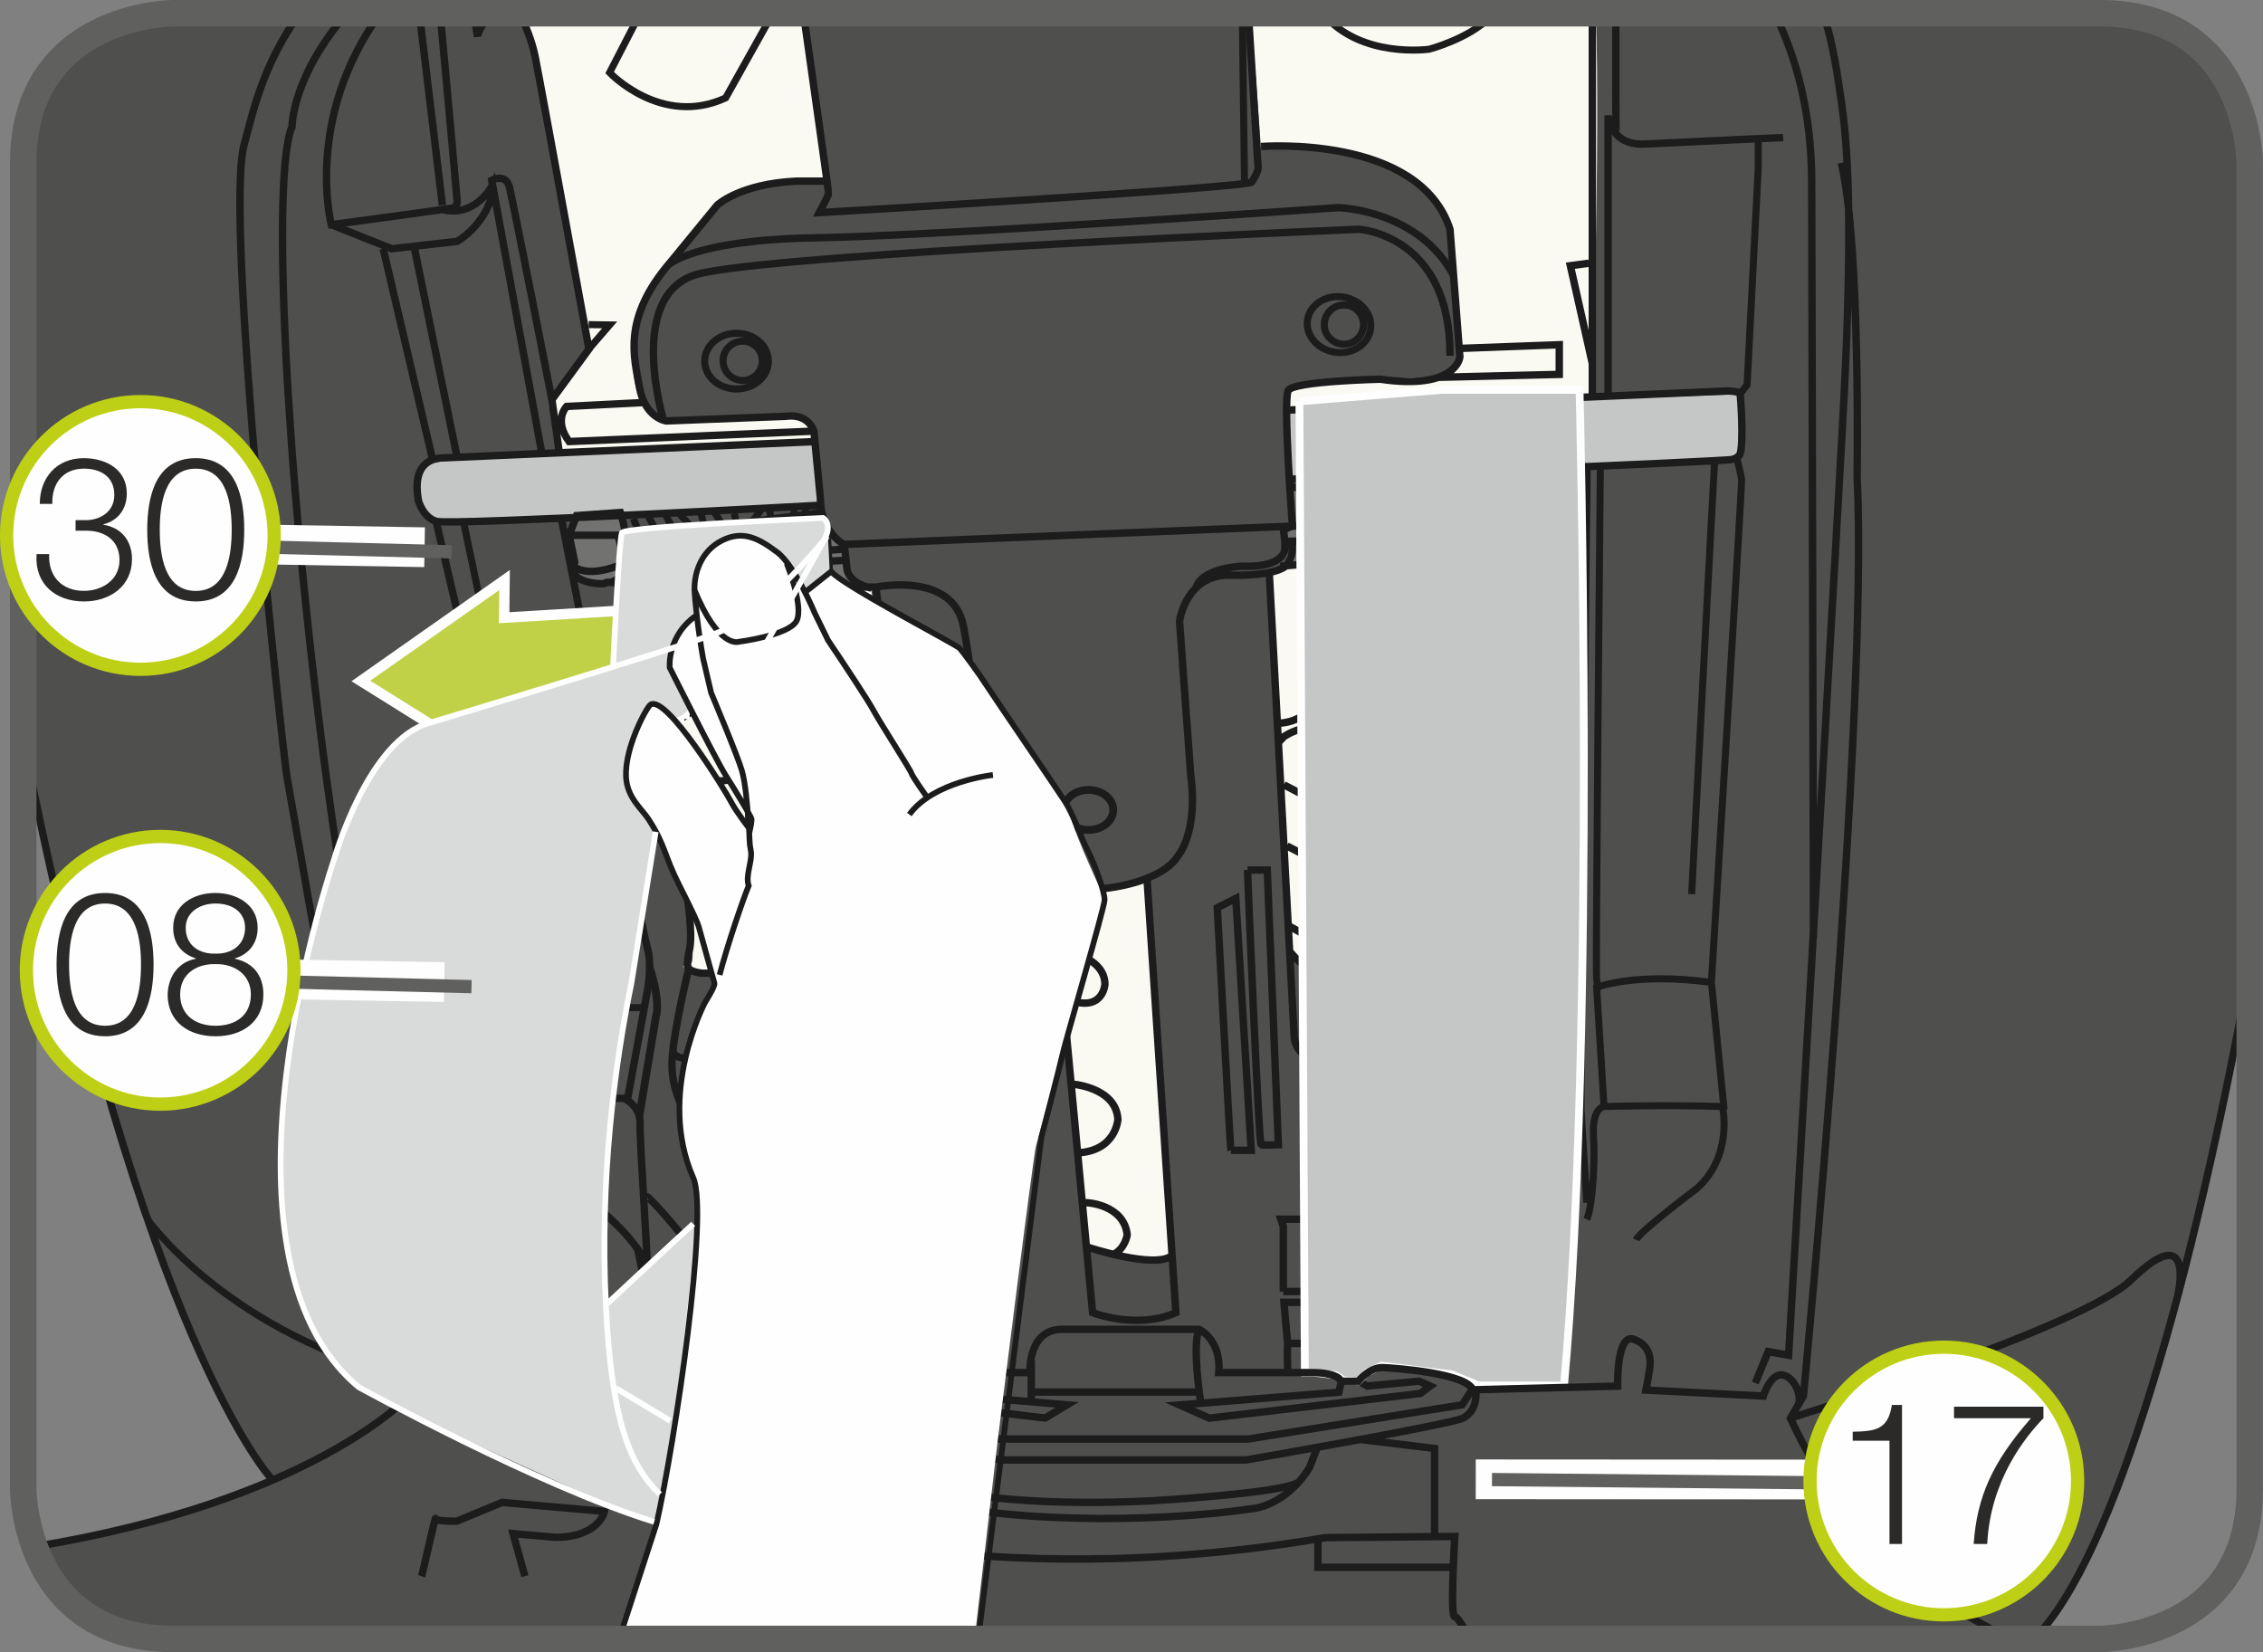 <?xml version="1.0" encoding="UTF-8"?>
<!DOCTYPE svg PUBLIC "-//W3C//DTD SVG 1.1//EN" "http://www.w3.org/Graphics/SVG/1.1/DTD/svg11.dtd">
<!-- Creator: CorelDRAW 2017 -->
<svg xmlns="http://www.w3.org/2000/svg" xml:space="preserve" width="30.133mm" height="22mm" version="1.1" style="shape-rendering:geometricPrecision; text-rendering:geometricPrecision; image-rendering:optimizeQuality; fill-rule:evenodd; clip-rule:evenodd"
viewBox="0 0 659.8 481.72"
 xmlns:xlink="http://www.w3.org/1999/xlink">
 <rect x="0" y="0" width="659.8" height="481.72" fill="#808080" stroke="none"/>
 <defs>
  <style type="text/css">
   <![CDATA[
    .str2 {stroke:#1C1C1D;stroke-width:2.27;stroke-miterlimit:10}
    .str6 {stroke:#FEFEFE;stroke-width:2.28;stroke-miterlimit:10}
    .str5 {stroke:#FEFEFE;stroke-width:3.02;stroke-miterlimit:4}
    .str1 {stroke:#1C1C1D;stroke-width:2.05;stroke-miterlimit:10}
    .str9 {stroke:#FEFEFE;stroke-width:11.59;stroke-miterlimit:4}
    .str8 {stroke:#60605F;stroke-width:7.73;stroke-miterlimit:4}
    .str0 {stroke:#1C1C1D;stroke-width:2.16;stroke-miterlimit:10}
    .str10 {stroke:#60605F;stroke-width:3.86;stroke-miterlimit:4}
    .str11 {stroke:#BED015;stroke-width:3.86;stroke-miterlimit:2.613}
    .str4 {stroke:#1C1C1D;stroke-width:1.67;stroke-miterlimit:10}
    .str3 {stroke:#1C1C1D;stroke-width:1.67;stroke-miterlimit:4}
    .str7 {stroke:#FEFEFE;stroke-width:1.68;stroke-miterlimit:10}
    .fil5 {fill:none;fill-rule:nonzero}
    .fil0 {fill:#FEFEFE;fill-rule:nonzero}
    .fil7 {fill:#D9DADA;fill-rule:nonzero}
    .fil4 {fill:#C5C6C6;fill-rule:nonzero}
    .fil3 {fill:#727271;fill-rule:nonzero}
    .fil1 {fill:#4F4F4E;fill-rule:nonzero}
    .fil8 {fill:#2B2A29;fill-rule:nonzero}
    .fil2 {fill:#FAF9F2;fill-rule:nonzero}
    .fil6 {fill:#C0D147;fill-rule:nonzero}
   ]]>
  </style>
 </defs>
 <g id="Слой_x0020_1">
  <path class="fil0" d="M354.45 3.86l-0.46 179.44c-0.05,16.51 -13.26,29.86 -29.55,29.82l-211.99 -0.54c-16.28,-0.05 -29.45,-13.46 -29.42,-29.97l0.47 -178.75 270.94 0z"/>
  <path class="fil1" d="M78.65 431.1c0,0 -22.67,11.75 -68.71,19.42 4.43,12.42 15.07,27.34 40.63,27.34l0 0 542.93 0c5.93,-7.27 28.03,-38.22 46.21,-114.55l16.24 -77.83 0 -237.81c0,0 0,-43.8 -43.79,-43.8l0 0 -561.59 0c0,0 -43.79,0 -43.79,43.8l0 0 0 170.5c8.13,39.85 21,97.98 32.43,127.91 0,0 24.01,69.87 39.44,85.03z"/>
  <path class="fil2" d="M241.11 52.85l-6.71 -48.99 -83.54 0c1.99,3.34 4.38,8.8 5.94,17.22 3.11,16.74 14.82,80.72 14.82,80.72l-10.8 14.76 2.16 15.48 74.53 -3.27c0,0 -0.29,-5.69 -3.51,-6.71 -9.41,-2.98 -33.6,0.46 -33.6,0.46 0,0 -16.69,2.63 -15.63,-17.33 1.07,-19.95 7.5,-24.83 7.5,-24.83l20.07 -22.73c0,0 15.65,-6.23 28.77,-4.8z"/>
  <path class="fil2" d="M367.61 42.77l-2.82 -38.91 100.53 0c1.24,39.07 -1.1,111.88 -1.1,111.88l-88.87 3.87c0,0 -2.8,-4.28 1.38,-6.19 4.2,-1.91 36.95,-3.38 36.95,-3.38 0,0 10.81,0.39 11.88,-5.91 1.08,-6.3 -2.88,-37.25 -2.88,-37.25 0,0 -6.84,-26.63 -55.07,-24.12z"/>
  <path class="fil2" d="M183.76 170.82l16.76 91.92c0,0 2.13,15.98 1.2,17.85 -0.94,1.86 -4.85,0.52 -0.94,1.86 3.92,1.35 69.38,1.35 69.38,1.35l-16.21 -112.29 -70.19 -0.68z"/>
  <path class="fil2" d="M369.98 166.95l5.93 110.41 8.92 6.43 70.95 -0.94 5.19 -5.48 -0.43 -121.39c0,0 -7.09,4.05 -10.06,1.89 -2.97,-2.16 -3.24,0.94 -3.24,0.94l-71.9 5.35 -5.36 2.8z"/>
  <path class="fil2" d="M306.54 257.97l10.13 105.55c0,0 17.94,6.13 24.98,2.55l-7.32 -109.93c0,0 -17.13,8.44 -27.79,1.83z"/>
  <path class="fil3" d="M167.98 150.51l12.68 -0.82 2.12 7.18 56.77 -7.38c0,0 1.05,7.42 6.44,9.31 0,0 -2.31,11.35 7.96,12.69l-75.82 -1.64c0,0 -5.68,2.19 -11.09,-2l-2.32 -10.9 3.26 -6.44z"/>
  <path class="fil3" d="M375.35 164.16c0.09,0.28 73.24,-5.35 73.24,-5.35 0,0 6.03,2.02 11.95,-2.84l0.46 -20.04 -15.84 1.33 0 8.64 -68.43 -3.78 0 9.09 -3.05 3.16 1.67 9.79z"/>
  <path class="fil4" d="M237.51 128.78l-109.26 4.79c0,0 -9,2.43 -6.3,12.51 2.7,10.08 11.34,5.74 11.34,5.74l105.82 -4.48 -1.6 -18.56z"/>
  <polygon class="fil4" points="375.35,119.62 507.26,114.94 507.26,132.4 504.92,134.02 375.81,139.77 "/>
  <path class="fil5 str0" d="M79.3 431.32c0,0 -37.53,-39.15 -72.52,-215.74m649.17 66.63c-16.33,89.32 -39.22,172.21 -62.97,195.65m-81.22 -74.62l3.78 -9.18 5.94 1.08c0,0 10.26,-172.77 15.66,-269.95 2.56,-46.13 2.6,-76.18 -0.27,-95.56 -1.03,-6.93 -2.35,-17.07 -5.32,-25.77m-444.16 0c-10.89,15.21 -13.64,28.93 -16.19,38.19 -5.94,21.6 11.33,177.63 12.41,184.1 1.08,6.48 30.78,174.39 30.78,174.39l4.86 0 0 6.48c0,0 -27.88,30.52 -109.15,43.93m576.49 26.9c-3.98,-1.75 -7.91,-3.76 -11.66,-6.05 0,0 -33.47,-15.47 -52.91,-58.31l3.78 -6.47c0,0 19.11,-197.1 15.66,-268.33 0,0 1.04,-66.9 -4.6,-91.22m-408.56 -43.62c2.13,22.27 5,54.92 5,54.92 0,0 0,1.62 -1.34,1.89 -1.35,0.27 -35.36,4.86 -35.36,4.86 0,0 -8.03,-30.97 14.31,-61.68m11.34 0l6.74 56m-32.39 5.67l17.65 7.02 19.06 -2.16c0,0 7.56,-4.32 9.99,-12.95l0 -2.98c0,0 -4.86,9.05 -14.31,6.65m-17.27 11.44l14.31 61.01m-5.16 -61.01l12.44 61.01m4.72 -129.71l1.22 6.88c0,0 -0.06,-2.38 4.39,-6.88m90.61 0c3.27,23.54 7.47,52.28 7.31,52.77 -0.27,0.81 -2.7,5.4 -2.7,5.4 0,0 124.99,-7.29 126.07,-8.91 1.08,-1.62 1.89,-3.24 1.89,-4.06 0,-0.41 -1.48,-22.99 -2.85,-45.21m100.29 0l0 111.88m4.59 0l0 -82.07c0,0 0.54,8.91 10.8,8.37 10.26,-0.54 40.22,-1.89 40.22,-1.89m-48.63 -1.04c-0.16,-0.18 -0.16,-17.49 -0.13,-35.26m50.92 409.64c0,0 84.76,-26.17 99.34,-40.31 18.93,-18.35 13.6,4.56 13.6,4.56m-432.56 35.75c-0.36,1.8 -6.84,39.24 -10.44,43.56m40.31 -39.82c-13.68,-17.5 27.37,-17.48 28.46,-17.46 0,0 1.06,1.13 1.78,2.56 0.72,1.44 0,6.16 0,6.16l42.2 4.99 6.4 -3.85 -43.91 -3.71c0,0 5.04,-4.32 11.16,-5.76m22.31 7.92l0 -11.29m49.32 11.69c0,0 -2.52,-16.6 -0.36,-20.92m-48.95 18.35l49.32 0m-120.49 3.71c0,0 9.27,3.85 57.14,9.97l77.39 0 62.27 -9.97 3.6 -5.51c1.08,3.6 0,7.56 -3.24,9.35 -3.25,1.8 -63.35,12.24 -63.35,12.24l-71.63 0 -57.22 -10.08 -2.16 1.57c0,0 -30.65,0.51 -30.56,0m60.79 -11.29l-14.04 -1.8c0,0 -10.08,1.08 -4.32,3.95l19.8 1.55m-62.24 49.92c0,0 14.01,-14.76 14.36,-18 0,0 69.47,24.12 170.25,6.84l37.8 -0.36c0,0 -1.45,24.12 0,23.39 0.45,-0.23 2.3,2.53 4.61,6.41m-44.51 -29.09l0 8.29 39.46 0m-178.32 -39.46c-0.02,0.24 3.52,13.81 19.26,18.72 25.32,7.89 71.04,7.97 100.42,3.65 0,0 9.59,-0.55 16.74,-12.02l2.44 -6.34m-133.33 5.89c0,0 23.44,13.27 84.85,10.17 0,0 38.67,-2.2 42.86,-5.45m-255.71 27.45c0.27,-0.8 4.05,-17.74 4.05,-16.83 0,0.9 6.21,0.77 6.21,0.77l13.23 -5.47 29.83 2.63c0,0 -1.48,7.43 -14.18,7.56l-12.48 -1.08 3.44 12.41m243.4 -39.85c0.17,-0.03 21.83,2.6 21.83,2.6l0 25.7m-147.93 -48.33c0,0 -1.22,-17.46 -4.19,-20.69m-13.9 20.5l-3.24 -18.62 0.62 -1.23 4.63 0.03c3.15,6.47 1.91,18.86 1.91,18.86m-4.99 -49.63l2.03 10.52 10.79 -0.67 3.38 20.9 -13.19 -0.65 -5.17 0 3.5 -21.67m-2.94 18.23l16.58 0m5.81 2.63l-1.62 -3.1 2.7 -18.89 12.96 0.67 3.1 22.14 -17.13 -0.81m-1.62 -3.1l18.28 0.48m-13.7 4.09c0,0 1.21,8.89 1.21,9.93 0,1.03 -1.21,9.93 -1.21,9.93m14.17 -19.02l0.95 8.86 1.9 10.75m-21.61 -25.01l-2.97 -8.5c0,0 -0.81,-12.82 0.94,-13.29l4.72 2.9m-4.72 -2.9l17.3 0c0,0 1.39,0.79 0.48,4.28m-29.69 -9.07l-1.99 -17.01 -7.29 0 -1.89 14.18 0 2.83 11.17 0c0,0 0.57,5.94 1.78,6.61 1.21,0.67 4.83,1.27 5.4,2.97m-18.24 -13.3l10.62 0m-13.44 -28.81l0 7.42 -0.94 2.7 0.47 0.68 0 2.15 12.13 0.54 -0.72 -1.75 0 -2.16 -1.49 -9.58 -9.45 0m-0.66 9.31l11.59 0.27m-11.88 73.71c0,0 0.4,-18.64 -6.34,-28.49 -6.75,-9.86 -30.06,-39.17 -32.53,-42.11 -2.84,-3.38 -7.29,-10.8 -6.75,-19.84 0.54,-9.04 4.86,-26.45 4.86,-26.45m-17.02 -111.62c0,-0.41 12.11,66.67 12.11,66.67 0,0 6.93,30.1 5.18,39.15 0,0 -1.21,4.72 -0.27,5.8 0.94,1.08 3.92,1.35 3.92,1.35l19.44 0 46.02 0 -3.5 -26.57 -11.35 -86 -71.54 -0.4m39.25 112.97l43.5 -27.65m-5.45 -41.34l-56.23 36.86c0,0 -4.86,7.15 5.27,14.45 0,0 7.28,4.72 16.8,-2.43l37.46 -23.89m-29.02 -55.59l-36.98 25.5c0,0 -5.94,7.42 4.45,15.52 0,0 6.19,6.61 17.46,-1.62 11.29,-8.23 32.07,-22.27 32.07,-22.27 0,0 5.26,-7.15 -3.24,-15.25 0,0 -7.15,-4.7 -13.77,-1.88m-46.83 -13.37c0,0 -0.27,7.55 6.61,11.87 6.88,4.32 12.42,1.5 12.42,1.5l19.37 -13.37m149.76 -12.96c0.32,4.19 -0.4,4.46 -0.95,6.09 -0.53,1.64 -4.58,4.03 -17.13,3.77 -12.55,-0.27 -14.71,12.82 -14.71,13.49 0,0.67 3.24,44.67 3.24,44.67 2.29,17.15 -3.78,23.76 -3.78,23.76 0,0 -3.92,8.36 -25.65,9.85 -21.73,1.49 -29.42,-21.06 -29.42,-21.06 0,0 -4.32,-39.81 -7.42,-55.87 -3.1,-16.07 -25.51,-11.34 -25.51,-11.34m-1.36 0.27c0,0 -6.74,-1.22 -7.14,-5.94 -0.4,-4.73 -0.8,-6.75 -0.8,-6.75 0,0 -6.88,-3.64 -6.88,-13.36l-1.89 -19.71c0,0 -1.48,-5.26 -8.23,-4.32l-34.82 1.35c0,0 -6.21,-0.81 -7.83,-9.86 -1.61,-9.04 -4.99,-20.11 9.05,-36.44l13.63 -16.61c0,0 6.47,-6.21 23.08,-7.01l9.01 0m-47.73 69.71c0,0 -11.14,-36.6 9.74,-42.54 20.87,-5.94 192.92,-13.14 192.92,-13.14 0,0 26.82,1.44 26.63,36.89m-55.07 -61.01c0,0 46.07,-3.65 55.07,24.12l2.88 37.25c0,0 -0.9,9.72 -23.21,6.47 0,0 -25.2,0.54 -26.81,3.24 -1.63,2.7 1.21,39.59 1.21,39.59l-2.65 1.08c0,0 0.9,5.21 0.18,6.66 -0.72,1.44 -3.06,4.32 -12.42,3.95 0,0 -11.58,0.46 -13.26,6.35m-102.59 -12.69l130.74 -5.35 84.21 -2.25m-266.36 -73.79c0,0 7.41,-7.44 42.9,-8.01 36.55,-0.59 152.61,-8.81 152.61,-8.81 0,0 23.32,0.52 33.61,19.78m-238.94 90.44c0,0 -8.12,-1.53 -8.3,-0.8 -0.18,0.72 -12.24,0.12 -9,-6.06l-1.62 -7.82 2.16 -5.74 12.77 -0.9c0,0 1.62,4.81 1.26,6.63l0.72 0.74 56.77 -7.38m-73.68 6.63l14.22 0 1.38 5.12 58.09 -6.89m-72.51 10.74c0,0 3.33,3.55 12.86,0l66.32 -4.94m-68.12 9.7c0,0 3.61,-1.64 3.79,-2.36 0.18,-0.72 64.72,-4.07 64.72,-4.07m130.14 -21.31l68.44 3.79 0 -7.02c0,0 0.53,-1.62 5.58,-1.62l10.26 0c0,0 0,17.1 -0.19,19.08l-1.98 0c0,0 -5.94,3.47 -9.9,1.47l-1.08 1.01 -74.69 6.34m2.16 -7.28l70.18 -1.89c0,0 2.86,1.67 6.12,1.83m-6.49 -6.17c0,0 1.09,2.54 10.09,2.73 0,0 4.38,0.35 5.7,-3.15m-15.77 -8.19l15.84 0m-85.67 -23.4l128.13 -5.58c0,0 3.6,0 3.78,0.9 0.19,0.9 1.08,14.22 0,17.46 0,0 -0.35,1.08 -2.34,1.62 -1.98,0.54 -129.11,5.76 -129.11,5.76m49.75 -38.15l28.98 -1.07 0 8.64 -35.19 0.86m43.82 -33.26l-5.4 0.72 6.48 28.84m-312.87 -102.48c1.62,3.27 3.62,7.95 4.59,12.82 1.8,9 15.66,85.13 15.66,85.13l-10.8 14.75c0,0 -11.34,-58.04 -12.42,-62.09 -1.07,-4.05 -5.13,-1.88 -5.13,-1.88l14.57 79.36m2.98 -15.39l2.15 15.39m76.13 15.39c0,0 -108.17,5.94 -112.05,4.68 -3.88,-1.26 -5.12,-5.94 -5.12,-5.94 -2.33,-12.6 5.94,-12.24 6.3,-12.51l109.26 -4.79m-49.74 -11.39l-22.63 1.14c0,0 -3.96,3.92 0.72,10.24l71.36 -3.04m-41.05 180.32c-0.05,0.52 -0.43,2.71 6.4,2.89 6.84,0.18 67.48,0 67.48,0 0,0 3.51,-0.72 2.93,-5.58 -0.58,-4.86 -3.19,-22.3 -3.19,-22.3m-81.26 87.81c0.53,1.14 -2.16,-36 -1.98,-41.22 0.18,-5.22 -4.67,-7.38 -4.67,-7.38 0,0 -30.06,-0.36 -30.77,0 -0.72,0.36 0.9,13.49 8.81,20.34 7.92,6.84 23.22,16.55 28.62,28.26m-37.43 -48.6l7.74 -26.46c0,0 1.26,1.8 0,-4.86 -1.27,-6.66 -31.78,-136.95 -31.78,-136.95m55.76 168.81l5.78 -31.5c0,0 1.61,-7.92 0,-13.14 -1.62,-5.21 -25.03,-125.07 -25.03,-125.07m25.03 197.87c0.65,-0.28 28.29,29.82 31.66,49.86m-34.4 -34.58l6.99 34.58m-21.78 -1.13c0,0 -1.97,-7.98 3.43,-10.13 5.39,-2.16 6.84,2.07 6.84,2.07l1.44 8.06m-44.27 -0.74c0,0 -0.9,-3.64 -1.98,-7.32 -1.08,-3.69 -2.7,-4.77 -2.7,-4.77l-8.64 0.73 -1.79 -0.64c0,0 -19.02,-88.69 -28.26,-157.67 -12.59,-94 -15.89,-177.42 -10.08,-190.29 0,0 -0.1,-14.59 16.08,-33.16m416.15 0c6.43,12.95 10.76,29.06 10.85,48.99 0,0 0.52,228.27 0.52,220.27m-272.73 107.45c0.64,0 3.7,8.1 3.7,8.1l-3.27 3.05m2.45 -2.29l10.32 0m6.96 0.23l13.9 -0.23m84.09 -12.81l0 -18.96 -0.72 -2.14 18.35 0 0 20.92 -17.63 0.19m1.26 15.11l-1.08 -11.99 17.46 0 0 11.99 -16.37 0m0 0c-0.18,1.08 0,7.86 0,7.86m16.37 -7.86l0 10.74m4.67 -24.41l-0.9 -22.54c0,0 6.48,-0.67 7.2,-6.52l11.7 0 -0.9 29.06 -17.1 0m-0.71 -17.99l18.72 0m-23.4 42.65l-0.72 3.24 -46.43 3.71 8.64 3.85 61.55 -7.2 2.88 -2.15 -3.25 -1.44 -15.12 1.44 -2.52 -1.44c0,0 -0.18,-21.42 -0.35,-22.14l18.18 0 0.22 19.02m-18.28 -15.95c0.78,-0.36 18.1,0 18.1,0m-11.2 -54.09l11.19 0 0 17 -11.19 0 0 -17m0 -3.14l11.7 0 -0.5 -4.5 0 -8.28 -11.2 0 0 12.78m-7.2 -12.78l24.83 0m-61.54 21.78c-0.19,-0.72 -3.96,-70.73 -3.96,-70.73l5.4 -2.7 4.5 73.42 -5.94 0m4.85 -81.7c0,0.9 3.25,79.9 3.96,80.08 0.72,0.18 5.04,0 5.04,0l-3.24 -80.08 -5.76 0m-56.86 5.88c0.18,-0.12 11.69,123.16 11.69,123.16 0,0 12.78,5.04 24.29,0l-8.43 -126.59m-17.66 107.38c0,0 19.95,6.67 24.98,2.55m-33.18 -89.46c0,0 13.6,1.92 13.6,10.37 0,0 -0.56,9.22 -12.25,3.8m2.4 25.27c0,0 13.1,0.81 13.63,10.35 0,0 -0.55,9.19 -11.75,9.73m1.92 14.56c0.83,-0.19 11.63,0.55 12.54,9.36 0,0 -0.57,3.99 -3.98,5.68m45.4 -198.79l7.24 134.77c0,0 -0.26,6.3 6.76,7.3 7.02,1 73.97,0 73.97,0 0,0 2.51,-0.98 2.7,-4.94l1.99 -167.99m-49.14 25.62l28.06 14.41c0,0 9.91,2.34 14.77,-3.42 0,0 6.32,-4.5 3.78,-12.96l-2.35 -3.78m0 47.34l-49.67 -25.2c0,0 -9,-3.96 -16.38,5.04 0,0 -5.58,8.1 3.6,14.04 9.18,5.93 47.33,24.11 47.33,24.11 0,0 9.18,1.08 12.96,-2.16 3.78,-3.24 7.73,-7.2 2.15,-15.83m-83.5 25.55l63.7 33.12c15.48,6.3 21.06,-6.12 21.6,-9.72 0.55,-3.6 -4.13,-6.3 -4.13,-6.3l-62.63 -31.15c-9.54,-6.49 -18.54,0 -18.54,0l-1.62 1.72m0.53 -5.66c0,0 10.26,-0.33 10.26,-9.9 0,-1.08 -0.9,-32.03 -0.9,-32.03l2.29 -4.77m-8.93 105.91l23.84 13.45m-24.58 -36.85l70.19 36.18m-69.44 -5.49c0.42,0.54 5.66,6.66 8.93,6.44 3.28,-0.22 70.95,-0.95 70.95,-0.95 0,0 5.14,-1.98 5.17,-5.49m-74.82 -137.59l0 2.86m-3.96 -2.86l0 3.24m10.08 -3.24l0 3.2m4.67 -4.07c0.02,0.87 0,4.33 0,4.33m6.49 -4.33l0 4.69m4.68 -5.16c0.16,-0.01 0,5.42 0,5.42m6.3 -4.95l0 5.3m4.94 -5.77l0 6.04m5.95 -6.04c0.09,0.62 0.26,6.04 0.26,6.04m4.32 -6.04l0 6.62m6.66 -7.82c-0.59,0.26 -0.09,5.34 0.4,5.74 0.5,0.4 2.48,1.45 3.92,-1.23l0.7 -4.49"/>
  <path class="fil5 str1" d="M222.25 105.2c0,3.16 -2.56,5.72 -5.72,5.72 -3.16,0 -5.72,-2.56 -5.72,-5.72 0,-3.16 2.56,-5.72 5.72,-5.72 3.16,0 5.72,2.56 5.72,5.72m1.79 0.09c0,4.5 -4.16,8.13 -9.29,8.13 -5.14,0 -9.29,-3.64 -9.29,-8.13 0,-4.5 4.16,-8.13 9.29,-8.13 5.13,0 9.29,3.64 9.29,8.13m-37.36 -101.43l-8.94 17.31c0,0 15.12,16.02 33.83,7.38l13.8 -24.69m160.28 0c10.94,13.39 31.09,10.48 31.09,10.48 0,0 11.52,-3.06 17.46,-9.18l-0.96 -1.3m-70.38 49.69l-0.66 -49.69m100.45 351.65c1.45,-3.1 2.5,-15.43 1.97,-24.07 -0.55,-8.64 3.05,-8.82 3.05,-8.82 0,0 17.28,-0.54 34.55,0 0,0 3.25,14.4 -7.55,23.94 0,0 -16.56,12.42 -17.64,14.93m-9.36 -38.87l-2.15 -34.73c0,0 11.33,-4.5 33.47,-1.45l3.69 37.08m-40.03 27.15c-0.02,-0.34 -1.68,-27.15 -1.68,-27.15l0 -22.14m4.62 -12.22c0,0 0.28,-2.15 -0.08,-3.79 -0.36,-1.63 1.09,-149.45 1.09,-149.45m33.32 -1.56c-0.15,1.78 -6.7,126.35 -6.7,126.35m13.13 -127.33c0,0 1.23,4.76 1.43,6.39 0.19,1.62 -8.81,146.67 -8.81,146.67m-227.71 -32.07c0.27,0.13 5.49,3.51 5.62,4.05 0.14,0.54 9.73,76.26 9.73,76.26l-5 0 -10.35 -80.31m9.14 8.37c0.4,0.14 6.88,3.24 6.88,3.24l7.69 68.7 -5.4 0.72 -9.18 -72.66m-121.57 31.09l28.95 -0.05m-52.61 -141.58l28.4 135.7m349.08 -246.69l0 7.69 -3.25 63.29 -2.15 2.77"/>
  <path class="fil5 str2" d="M324.58 236.15c0,3.22 -3.22,5.84 -7.2,5.84 -3.98,0 -7.21,-2.62 -7.21,-5.84 0,-3.23 3.23,-5.84 7.21,-5.84 3.98,0 7.2,2.61 7.2,5.84m-138.22 89.49l4.88 -29.29c0,0 1.57,-3.78 -1.91,-14.58"/>
  <path class="fil5 str0" d="M232.27 312.54c0,0 15.84,-1.98 24.84,0m-49.41 -3.07c0,0 2.98,13.97 9.46,22.11 6.48,8.14 17.01,29.38 18.04,39.28m-122.77 18.58c0.15,0.84 5.02,9.91 5.02,9.91l4.08 -4.95 1.37 2.42 4.16 -4.46"/>
  <path class="fil5 str1" d="M397.55 94.64c0,3.16 -2.56,5.72 -5.72,5.72 -3.16,0 -5.72,-2.56 -5.72,-5.72 0,-3.16 2.56,-5.72 5.72,-5.72 3.16,0 5.72,2.56 5.72,5.72m2.05 1.35c-0.66,4.44 -5.3,7.45 -10.38,6.7 -5.07,-0.75 -8.67,-4.96 -8.01,-9.4 0.66,-4.45 5.3,-7.44 10.37,-6.7 5.08,0.74 8.67,4.95 8.02,9.4m-227.97 -1.35l6.12 0.09 -6.12 7.08m13.15 49.4c0,0 0.89,3.73 2.5,3.8 1.62,0.07 3.8,-0.65 3.8,-0.65l-2.58 -4.86m5.33 0.19l2.83 5.31m1.15 -5.51l2.59 2.85 -1.3 2.66m5.28 -5.32l1.07 4.23m2.6 -4.94l2.75 4.25m3.29 -3.54l0.65 3.03m4.62 -0.7l2.88 -3.78m2.19 0.74l0.46 2.83m6.47 -3.57l0.36 2.27m2.95 -2.93c0.11,0.57 0.38,2.55 0.38,2.55m-192.05 205.39c0,0 21.71,31 71.38,45.03"/>
  <path class="fil0" d="M209.81 284.23c2.27,-8.74 6.97,-22.43 8.48,-25.98 -1.06,-2.93 1.18,-7.38 0.63,-10.13 -0.54,-2.74 -0.25,-3.02 -0.69,-8.66 -0.45,-5.64 -0.85,-10.87 -1.93,-14.79 -1.08,-3.92 -8.97,-22.69 -8.97,-22.69l-2.32 -9.93c-1.46,-8.1 -2.47,-17.32 -2.52,-20.25 -0.08,-4.53 1.77,-11.08 8.02,-14.22 6.26,-3.15 10.92,-0.44 16.12,3.45 5.2,3.89 11,17.9 11,17.9l3.79 7.74 3.76 5.62c0,0 8.06,12.08 9.58,14.99 1.52,2.91 10.78,17.3 10.97,18.16 0.2,0.86 4.48,6.88 4.48,6.88l-60.41 51.9z"/>
  <path class="fil5 str3" d="M209.81 284.23c2.27,-8.74 6.97,-22.43 8.48,-25.98 -1.06,-2.93 1.18,-7.38 0.63,-10.13 -0.54,-2.74 -0.25,-3.02 -0.69,-8.66 -0.45,-5.64 -0.85,-10.87 -1.93,-14.79 -1.08,-3.92 -8.97,-22.69 -8.97,-22.69l-2.32 -9.93c-1.46,-8.1 -2.47,-17.32 -2.52,-20.25 -0.08,-4.53 1.77,-11.08 8.02,-14.22 6.26,-3.15 10.92,-0.44 16.12,3.45 5.2,3.89 11,17.9 11,17.9l3.79 7.74 3.76 5.62c0,0 8.06,12.08 9.58,14.99 1.52,2.91 10.78,17.3 10.97,18.16 0.2,0.86 4.48,6.88 4.48,6.88l-60.41 51.9"/>
  <line class="fil5 str4" x1="241.25" y1="152.87" x2="242.09" y2= "167.46" />
  <path class="fil5 str3" d="M203.2 167.05l9.14 21.68c0,0 13.27,-1.8 17.95,-6.84 4.67,-5.04 -8.6,-24.09 -8.6,-24.09"/>
  <path class="fil6" d="M213.14 208.97l1.03 -32.58 -6.65 0.33 -1.01 32.59 6.63 -0.34zm-13.62 0.66l1.39 -32.58 -13.65 0.66 -1.04 32.6 13.3 -0.67zm-19.94 1.01l1.03 -32.58 -33.62 2.03 0.12 -10.99 -41.9 29.44 40.27 25.12 0.11 -10.99 33.98 -2.02z"/>
  <path class="fil5 str5" d="M213.14 208.97l1.03 -32.58 -6.65 0.33 -1.01 32.59 6.63 -0.34m-13.62 0.66l1.39 -32.58 -13.65 0.66 -1.04 32.6 13.3 -0.67m-19.94 1.01l1.03 -32.58 -33.62 2.03 0.12 -10.99 -41.9 29.44 40.27 25.12 0.11 -10.99 33.98 -2.02"/>
  <path class="fil4" d="M378.86 117.01l41.5 -3.35 40.17 0c0,0 4.85,186.53 -4.52,290.29l-24.85 0 -8.03 -3.26 -20.34 -2.51 -4.27 2.01 -2.49 2.52 -4.32 -0.25 -2.23 -1.52 -6.4 -0.75 -2.63 0 -1.59 -283.18z"/>
  <path class="fil5 str6" d="M378.86 117.01l41.5 -3.35 40.17 0c0,0 4.85,186.53 -4.52,290.29l-24.85 0 -8.03 -3.26 -20.34 -2.51 -4.27 2.01 -2.49 2.52 -4.32 -0.25 -2.23 -1.52 -6.4 -0.75 -2.63 0 -1.59 -283.18"/>
  <path class="fil5 str0" d="M124.53 391.14c0,0 6.6,-0.58 6.6,5.67l147.22 3.37 21.95 0c0,0 -0.72,-12.6 9.36,-12.6l39.95 0c0,0 6.48,2.88 5.75,12.6l27.72 0c0,0 6.84,0 7.92,2.53l5.04 0c0,0 3.23,-4.13 7.2,-3.97 4.01,0.16 24.46,1.75 26.17,6.47l42.22 -1.07c0,0 -0.36,-15.48 4.68,-13.68 5.04,1.8 5.04,6.12 4.67,8.64 -0.35,2.52 -1.1,6.19 -1.1,6.19l34.22 1.74c0,0 2.16,-6.84 5.75,-6.12 3.6,0.72 5.66,6.6 4.4,8.75"/>
  <path class="fil7" d="M242.09 169.82c-0.54,5.05 -8.29,0.88 -10.53,3.27 -5.26,5.6 -13.53,28.67 -15.49,27.64 -7.58,-3.98 -11.12,1.25 -15.22,6 -1.37,1.58 -3.81,3.57 -6.26,1.99 -2.99,-1.92 2.13,7.92 1.05,12.06 -4.5,17.13 -10.2,58.08 -10.41,59.95 -0.21,1.86 -6.28,38.97 -6.62,41.75 -1.09,8.89 -3.21,44.96 -1.43,57.13 0.27,1.85 27.34,-24.61 27.34,-24.61l16.56 9.43c0,0 51.11,36.64 50.7,40.37 -0.23,2.06 -15.18,20.85 -29.46,31.7 -11.52,8.76 -23,10.21 -23,10.21l-11.17 2.56 -26.75 -8.71 -58.46 -26.62 -18.33 -9.49c0,0 -26.55,-22.12 -22.74,-72.78 0,0 4.78,-73.22 29.52,-110.62 0,0 9.88,-9.5 14.37,-10.25 4.5,-0.75 52.91,-16.76 52.91,-16.76l2.66 -38.68 13.12 -1.73 44.68 -2.66c0,0 1.69,-0.03 2.1,1.9 0.06,0.28 0.32,7.44 0.84,16.96z"/>
  <path class="fil0" d="M180.27 477.86c1.06,-3.44 2.26,-6.99 3.77,-10.72 2.61,-6.43 4.56,-14.75 6.7,-20.76 1.35,-3.8 2.81,-9.43 3.35,-13.39 5.69,-42.35 10.03,-83.52 8.87,-87.03 -2.64,-8.05 -9.49,-20.54 1.68,-52.05l1.89 -3.83 1.58 -3 -4.36 -16.96 -11.17 -24.96 -3.68 -6.65c0,0 -8.25,-7.81 -6.75,-13.24 0.99,-3.54 2.17,-11.63 4.4,-15.69 1.19,-2.16 3.04,-5.07 4.95,-4.03 2.56,1.39 9.18,8.86 15.04,17.68 4.71,7.11 9.43,13.76 11.31,18.12 0.8,1.85 0.39,4.7 0.39,4.7 0,0 1.24,-3.67 -0.42,-9.45 -0.53,-1.85 -2.53,-4.05 -3.44,-6.25 -2.73,-6.58 -8.63,-14.72 -11.74,-21.05 -3.85,-7.83 -7.53,-14.93 -7.51,-15.59 0.05,-1.94 -0.34,-10.51 7.82,-13.6 0,0 -2.6,-15.37 4.71,-20.66 7.32,-5.29 12.61,-5.11 21.13,4.56 8.53,9.67 6.69,9.66 7.22,11.27 0.52,1.61 -0.8,-2.97 -0.8,-2.97l7.15 -5.68c0,0 10.41,6.31 15.48,9.97 5.68,4.09 22.39,12.26 21.95,12.4 0,0 30.55,41.31 32.09,48.07 1.54,6.77 10.09,24.57 10.09,24.57 0,0 -19.04,69.3 -19.91,72.46 -0.88,3.17 -11.19,86.09 -11.19,86.09l-6.72 57.68 -103.86 0z"/>
  <path class="fil5 str3" d="M209.81 284.23c2.27,-8.74 6.97,-22.43 8.48,-25.98 -1.06,-2.93 1.18,-7.38 0.63,-10.13 -0.54,-2.74 -0.25,-3.02 -0.69,-8.66 -0.45,-5.64 -0.85,-10.87 -1.93,-14.79 -1.08,-3.92 -8.97,-22.69 -8.97,-22.69l-2.32 -9.93c-1.46,-8.1 -2.47,-17.32 -2.52,-20.25 -0.08,-4.53 1.77,-11.08 8.02,-14.22 6.26,-3.15 10.92,-0.44 16.12,3.45 5.2,3.89 11,17.9 11,17.9l3.79 7.74 3.76 5.62c0,0 8.06,12.08 9.58,14.99 1.52,2.91 10.78,17.3 10.97,18.16 0.2,0.86 4.48,6.88 4.48,6.88m-35.02 -60.02l7.14 -5.67c3.29,4.02 36.4,21.25 37.43,22.35 1.11,1.2 5.66,7.39 8.13,11.23 2.48,3.85 20.1,29.56 22.58,33.42 2.47,3.85 4.64,10.33 6.74,14.49 2.09,4.17 4.92,12 4.84,14.31 -0.08,2.32 -11.47,41.36 -12.2,44.73 -0.73,3.38 -6.24,24.53 -6.24,24.53l-18.4 146.16m-104.7 0l10.88 -33.49c5.35,-23.43 15.35,-90.52 10.74,-100.95 -10.78,-24.43 3.46,-51.19 3.46,-51.19 0,0 2.97,-4.67 2.71,-5.55 -0.25,-0.88 -4.33,-15.69 -4.6,-16.57 -0.25,-0.87 -1.38,-3.64 -5.68,-12.07 -4.29,-8.43 -4.06,-11.68 -8.91,-19.15 -2.02,-3.12 -6.26,-6.25 -6.58,-12.35 -0.46,-8.52 6,-20.36 7.14,-21.09 4.63,-2.94 21.98,25.39 23.45,28.29 1.47,2.89 5.58,8.13 5.58,8.13 0,0 0.56,-2.53 0.4,-3.17 -0.16,-0.64 -4.38,-7.69 -7.46,-12.54 -3.07,-4.87 -16.38,-31.5 -16.38,-31.5 0,0 -0.91,-9.59 8.3,-15.57m85.94 46.87c0,0 -17.38,1.88 -24.36,11.53m-35.77 -73.22c0,0 5.12,12.66 2.84,16.83 -2.28,4.17 -16.86,6.04 -16.86,6.04 0,0 -5.87,2.13 -13.02,-15.47"/>
  <path class="fil5 str7" d="M192.41 435.67c-8.91,-8.5 -14.13,-21.64 -15.76,-55.21 -1.78,-36.75 2.47,-69.47 7.42,-93.73l7.1 -44.21m-12.43 -48.09c0,0 1.76,-37.28 2.59,-39.08 0.83,-1.79 58.64,-4.33 58.64,-4.33 0,0 2.84,1.65 0.42,6.15 -4.95,9.26 -14.94,26.43 -24.34,43.55m-39.41 179.74c0,0 18.63,-17.37 25.47,-23.62m-22.55 47.9l15.85 9.51m-4.69 29.45c-33.76,-10.42 -86.13,-39.26 -86.13,-39.26 -46.67,-38.69 -7.15,-153.97 -7.15,-153.97 0,0 9.94,-34.95 27.82,-39.71 0,0 68.51,-20.6 82.97,-25.9 14.47,-5.29 32.95,-28.53 32.95,-28.53"/>
  <path class="fil5 str8" d="M50.56 3.86c0,0 -43.79,0 -43.79,43.79l0 386.41c0,0 0,43.79 43.79,43.79l561.59 0c0,0 43.79,0 43.79,-43.79l0 -386.41c0,0 0,-43.79 -43.79,-43.79l-561.59 0z"/>
  <line class="fil5 str9" x1="430.27" y1="431.31" x2="568.21" y2= "431.39" />
  <line class="fil5 str10" x1="435" y1="431.38" x2="577.13" y2= "432.79" />
  <path class="fil0" d="M605.75 431.8c0,21.54 -17.44,39.02 -39,39.02 -21.54,0 -39.02,-17.47 -39.02,-39.02 0,-21.53 17.47,-39.02 39.02,-39.02 21.55,0 39,17.49 39,39.02z"/>
  <path class="fil5 str11" d="M605.75 431.8c0,21.54 -17.44,39.02 -39,39.02 -21.54,0 -39.02,-17.47 -39.02,-39.02 0,-21.53 17.47,-39.02 39.02,-39.02 21.55,0 39,17.49 39,39.02z"/>
  <path class="fil8" d="M550.9 450.17l3.65 0 0 -40.55 -2.96 0c-1.1,7.41 -5.04,7.64 -11.41,7.82l0 2.61 10.72 0 0 30.12zm24.55 0l3.94 0c0.94,-18.84 11.3,-31.4 16.39,-36.67l0 -3.37 -26.06 0 0 3.37 22.42 0c-11.23,12.81 -15.75,22.94 -16.69,36.67z"/>
  <line class="fil5 str9" x1="14.45" y1="284.38" x2="129.54" y2= "286.33" />
  <line class="fil5 str10" x1="18.12" y1="284.64" x2="137.47" y2= "287.67" />
  <path class="fil0" d="M85.7 282.9c0,21.54 -17.44,39.02 -38.99,39.02 -21.54,0 -39.02,-17.47 -39.02,-39.02 0,-21.53 17.47,-39.02 39.02,-39.02 21.55,0 38.99,17.49 38.99,39.02z"/>
  <path class="fil5 str11" d="M85.7 282.9c0,21.54 -17.44,39.02 -38.99,39.02 -21.54,0 -39.02,-17.47 -39.02,-39.02 0,-21.53 17.47,-39.02 39.02,-39.02 21.55,0 38.99,17.49 38.99,39.02z"/>
  <path class="fil8" d="M30.63 302.14c11.81,0 14.14,-11.41 14.14,-20.92 0,-9.44 -2.33,-20.86 -14.14,-20.86 -11.82,0 -14.14,11.41 -14.14,20.92 0,9.44 2.31,20.85 14.14,20.85zm0 -3.07c-9.28,0 -10.49,-10.77 -10.49,-17.85 0,-7 1.22,-17.79 10.49,-17.79 9.26,0 10.48,10.79 10.48,17.79 0,7.08 -1.22,17.85 -10.48,17.85zm18.24 -9.15c0,8.16 6.31,12.22 13.96,12.22 7.64,0 13.96,-4.06 13.96,-12.22 0,-5.52 -3.02,-9.28 -8.29,-10.38l0 -0.12c4.17,-1.22 6.62,-4.52 6.62,-8.92 0,-6.96 -6.32,-10.15 -12.35,-10.15 -6.03,0 -12.28,3.19 -12.28,10.15 0,4.45 2.38,7.59 6.6,8.92l0 0.12c-5.03,0.93 -8.05,5.04 -8.21,10.38zm13.96 -11.89c-4.35,0.18 -8.69,-2.13 -8.69,-7.52 0,-4.63 4.22,-7.08 8.69,-7.08 4.86,0 8.62,2.45 8.62,7.08 0,5.2 -4.17,7.7 -8.62,7.52zm-10.31 11.89c0,-5.91 4.75,-8.98 10.31,-8.82 5.44,-0.16 10.31,3.02 10.31,8.82 0,6.26 -4.58,9.15 -10.31,9.15 -5.75,0 -10.31,-3.07 -10.31,-9.15z"/>
  <line class="fil5 str9" x1="8.7" y1="157.6" x2="123.79" y2= "159.55" />
  <line class="fil5 str10" x1="12.36" y1="157.86" x2="131.71" y2= "160.89" />
  <path class="fil0" d="M79.94 156.12c0,21.54 -17.44,39.02 -38.99,39.02 -21.54,0 -39.02,-17.47 -39.02,-39.02 0,-21.53 17.47,-39.02 39.02,-39.02 21.55,0 38.99,17.49 38.99,39.02z"/>
  <path class="fil5 str11" d="M79.94 156.12c0,21.54 -17.44,39.02 -38.99,39.02 -21.54,0 -39.02,-17.47 -39.02,-39.02 0,-21.53 17.47,-39.02 39.02,-39.02 21.55,0 38.99,17.49 38.99,39.02z"/>
  <path class="fil8" d="M10.66 161.57c-0.62,8.69 5.52,13.79 13.86,13.79 7.47,0 13.96,-4.4 13.96,-12.35 0,-5.32 -3.02,-9.15 -8.34,-10.02l0 -0.12c4.4,-1.1 6.83,-4.58 6.83,-8.98 0,-7.18 -6.26,-10.31 -12.56,-10.31 -7.88,0 -12.81,5.68 -12.81,13.33l3.65 0c-0.16,-6.03 3.19,-10.27 9.21,-10.27 4.86,0 8.87,2.32 8.87,7.65 0,5.16 -4.47,7.36 -8.23,7.36l-3.07 0 0 3.07 3.07 0c5.39,0 9.74,2.77 9.74,8.57 0,5.8 -5.04,8.98 -10.38,8.98 -6.49,0 -10.43,-4.29 -10.13,-10.72l-3.66 0zm46.41 13.79c11.81,0 14.14,-11.41 14.14,-20.92 0,-9.44 -2.33,-20.86 -14.14,-20.86 -11.82,0 -14.14,11.41 -14.14,20.92 0,9.44 2.31,20.85 14.14,20.85zm0 -3.07c-9.28,0 -10.49,-10.77 -10.49,-17.85 0,-7 1.22,-17.79 10.49,-17.79 9.26,0 10.48,10.79 10.48,17.79 0,7.08 -1.22,17.85 -10.48,17.85z"/>
 </g>
</svg>
